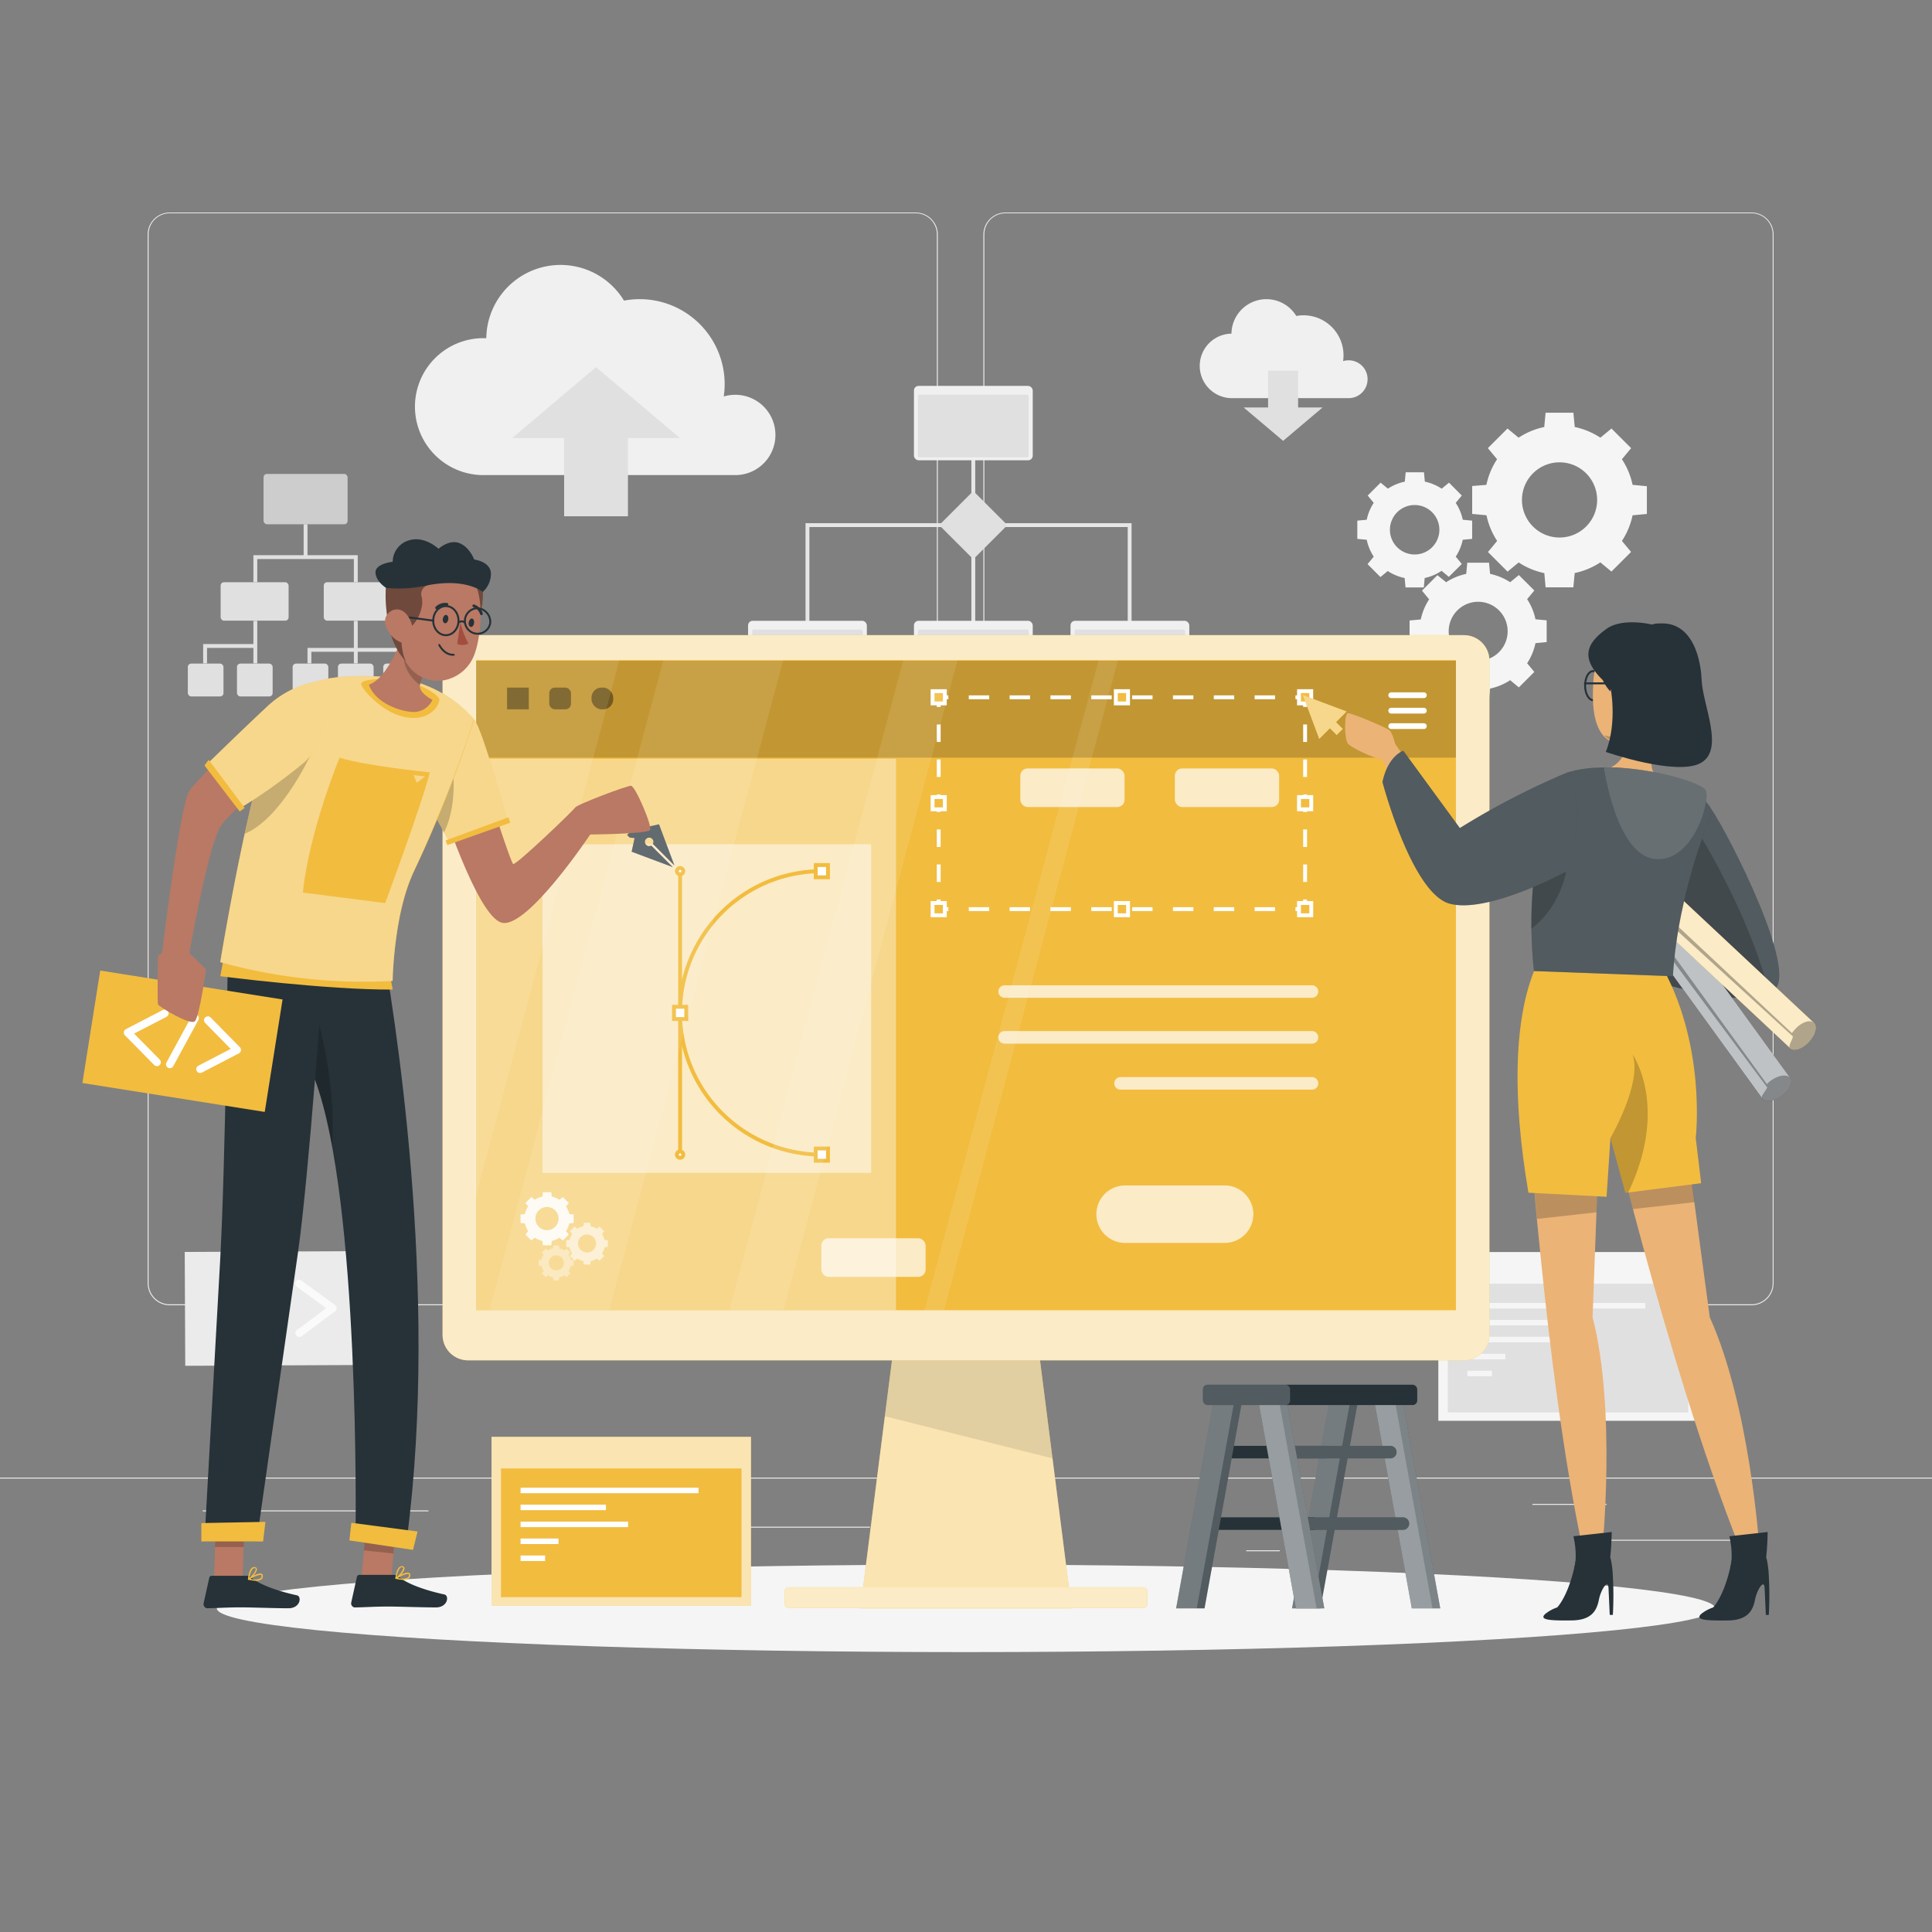 <svg xmlns="http://www.w3.org/2000/svg" viewBox="0 0 500 500"><rect x="0" y="0" width="500" height="500" fill="#808080" stroke="none"/><g id="freepik--background-complete--inject-2"><rect y="382.4" width="500" height="0.25" style="fill:#ebebeb"></rect><rect x="416.78" y="398.49" width="33.12" height="0.25" style="fill:#ebebeb"></rect><rect x="322.53" y="401.21" width="8.69" height="0.25" style="fill:#ebebeb"></rect><rect x="396.59" y="389.21" width="19.19" height="0.25" style="fill:#ebebeb"></rect><rect x="52.46" y="390.89" width="43.19" height="0.25" style="fill:#ebebeb"></rect><rect x="104.56" y="390.89" width="6.33" height="0.25" style="fill:#ebebeb"></rect><rect x="131.47" y="395.11" width="93.68" height="0.25" style="fill:#ebebeb"></rect><path d="M237,337.8H43.91a5.71,5.71,0,0,1-5.7-5.71V60.66A5.71,5.71,0,0,1,43.91,55H237a5.71,5.71,0,0,1,5.71,5.71V332.09A5.71,5.71,0,0,1,237,337.8ZM43.91,55.2a5.46,5.46,0,0,0-5.45,5.46V332.09a5.46,5.46,0,0,0,5.45,5.46H237a5.47,5.47,0,0,0,5.46-5.46V60.66A5.47,5.47,0,0,0,237,55.2Z" style="fill:#ebebeb"></path><path d="M453.31,337.8H260.21a5.72,5.72,0,0,1-5.71-5.71V60.66A5.72,5.72,0,0,1,260.21,55h193.1A5.71,5.71,0,0,1,459,60.66V332.09A5.71,5.71,0,0,1,453.31,337.8ZM260.21,55.2a5.47,5.47,0,0,0-5.46,5.46V332.09a5.47,5.47,0,0,0,5.46,5.46h193.1a5.47,5.47,0,0,0,5.46-5.46V60.66a5.47,5.47,0,0,0-5.46-5.46Z" style="fill:#ebebeb"></path><path d="M353.93,98.14A4.88,4.88,0,0,0,349,93.25a5.06,5.06,0,0,0-1.41.2,10.59,10.59,0,0,0,.11-1.5A10.35,10.35,0,0,0,337.39,81.6a10.94,10.94,0,0,0-1.91.17,9.05,9.05,0,0,0-16.78,4.58h-.15a8.35,8.35,0,0,0,0,16.69h30.62A4.9,4.9,0,0,0,353.93,98.14Z" style="fill:#f0f0f0"></path><polygon points="335.95 105.45 335.95 95.92 328.18 95.92 328.18 105.45 321.85 105.45 332.07 114.09 342.29 105.45 335.95 105.45" style="fill:#e0e0e0"></polygon><path d="M200.68,112.56a10.39,10.39,0,0,0-10.38-10.39,10.55,10.55,0,0,0-3,.44,20.92,20.92,0,0,0,.24-3.19,22,22,0,0,0-22-22,21.72,21.72,0,0,0-4.05.38,19.22,19.22,0,0,0-35.64,9.72l-.32,0a17.72,17.72,0,1,0,0,35.43h65.05A10.38,10.38,0,0,0,200.68,112.56Z" style="fill:#f0f0f0"></path><polygon points="146 113.36 146 133.61 162.51 133.61 162.51 113.36 175.96 113.36 154.25 95.02 132.55 113.36 146 113.36" style="fill:#e0e0e0"></polygon><polyline points="208.97 163.13 208.97 135.9 292.35 135.9 292.35 162.86" style="fill:none;stroke:#e6e6e6;stroke-miterlimit:10"></polyline><line x1="251.89" y1="110.24" x2="251.89" y2="163.06" style="fill:none;stroke:#e6e6e6;stroke-miterlimit:10"></line><rect x="236.53" y="99.87" width="30.74" height="19.25" rx="1.19" style="fill:#f0f0f0"></rect><rect x="237.59" y="102.13" width="28.61" height="16.22" rx="0.42" style="fill:#e0e0e0"></rect><rect x="193.6" y="160.66" width="30.74" height="19.25" rx="1.19" style="fill:#f0f0f0"></rect><rect x="194.66" y="162.92" width="28.61" height="16.22" rx="0.42" style="fill:#e0e0e0"></rect><rect x="236.53" y="160.66" width="30.74" height="19.25" rx="1.19" style="fill:#f0f0f0"></rect><rect x="237.59" y="162.92" width="28.61" height="16.22" rx="0.42" style="fill:#e0e0e0"></rect><rect x="277.05" y="160.66" width="30.74" height="19.25" rx="1.19" style="fill:#f0f0f0"></rect><rect x="278.11" y="162.92" width="28.61" height="16.22" rx="0.42" style="fill:#e0e0e0"></rect><rect x="245.65" y="129.66" width="12.48" height="12.48" rx="0.81" transform="translate(-22.32 217.92) rotate(-45)" style="fill:#e0e0e0;isolation:isolate"></rect><rect x="68.21" y="122.65" width="21.75" height="13.03" rx="0.87" style="fill:#e0e0e0;opacity:0.8"></rect><rect x="57.1" y="150.68" width="17.59" height="9.95" rx="0.87" style="fill:#e0e0e0"></rect><rect x="83.79" y="150.68" width="17.59" height="9.95" rx="0.87" style="fill:#e0e0e0"></rect><rect x="75.74" y="171.74" width="9.23" height="8.5" rx="0.87" style="fill:#e0e0e0"></rect><rect x="87.46" y="171.74" width="9.23" height="8.5" rx="0.87" style="fill:#e0e0e0"></rect><rect x="99.19" y="171.74" width="9.23" height="8.5" rx="0.87" style="fill:#e0e0e0"></rect><rect x="48.61" y="171.74" width="9.23" height="8.5" rx="0.87" style="fill:#e0e0e0"></rect><rect x="61.33" y="171.74" width="9.23" height="8.5" rx="0.87" style="fill:#e0e0e0"></rect><polygon points="91.58 150.68 92.58 150.68 92.58 143.68 79.58 143.68 79.58 135.68 78.58 135.68 78.58 143.68 65.58 143.68 65.58 150.68 66.58 150.68 66.58 144.68 91.58 144.68 91.58 150.68" style="fill:#e0e0e0"></polygon><polygon points="65.58 166.68 52.58 166.68 52.58 171.68 53.58 171.68 53.58 167.68 65.58 167.68 65.58 171.68 66.58 171.68 66.58 160.68 65.58 160.68 65.58 166.68" style="fill:#e0e0e0"></polygon><polygon points="92.58 167.68 92.58 160.68 91.58 160.68 91.58 167.68 79.58 167.68 79.58 171.68 80.58 171.68 80.58 168.68 91.58 168.68 91.58 171.68 92.58 171.68 92.58 168.68 103.58 168.68 103.58 171.68 104.58 171.68 104.58 167.68 92.58 167.68" style="fill:#e0e0e0"></polygon><path d="M381,125.78V133l3.7.35a19.32,19.32,0,0,0,2.76,6.64l-2.38,2.87,5.08,5.08,2.87-2.38a19.13,19.13,0,0,0,6.64,2.76L400,152h7.18l.35-3.7a19.13,19.13,0,0,0,6.64-2.76l2.87,2.38,5.08-5.08L419.75,140a19.32,19.32,0,0,0,2.76-6.64l3.7-.35v-7.18l-3.7-.35a19.19,19.19,0,0,0-2.76-6.63l2.38-2.87-5.08-5.08-2.87,2.37a19.32,19.32,0,0,0-6.64-2.76l-.35-3.7H400l-.35,3.7a19.32,19.32,0,0,0-6.64,2.76l-2.87-2.37-5.08,5.08,2.38,2.87a19.19,19.19,0,0,0-2.76,6.63Zm22.61-6.13a9.73,9.73,0,1,1-9.73,9.72A9.73,9.73,0,0,1,403.6,119.65Z" style="fill:#f5f5f5"></path><path d="M385.63,178.2a15.07,15.07,0,0,0,5.2-2.17l2.25,1.87,4-4-1.86-2.25a15.13,15.13,0,0,0,2.16-5.2l2.9-.28v-5.63l-2.9-.27a15.05,15.05,0,0,0-2.16-5.2l1.86-2.25-4-4-2.25,1.86a15.05,15.05,0,0,0-5.2-2.16l-.27-2.9h-5.63l-.27,2.9a15.05,15.05,0,0,0-5.2,2.16L372,148.86l-4,4,1.86,2.25a15.05,15.05,0,0,0-2.16,5.2l-2.9.27v5.63l2.9.28a15.13,15.13,0,0,0,2.16,5.2L368,173.92l4,4,2.25-1.87a15.07,15.07,0,0,0,5.2,2.17l.27,2.89h5.63Zm-10.71-14.82a7.63,7.63,0,1,1,7.63,7.62A7.63,7.63,0,0,1,374.92,163.38Z" style="fill:#f5f5f5"></path><path d="M373.07,147.73l1.89,1.56,3.35-3.34-1.57-1.89a12.62,12.62,0,0,0,1.82-4.37l2.43-.23v-4.72l-2.43-.23a12.62,12.62,0,0,0-1.82-4.37l1.57-1.89L375,124.91l-1.89,1.56a12.66,12.66,0,0,0-4.36-1.82l-.23-2.43h-4.73l-.23,2.43a12.62,12.62,0,0,0-4.37,1.82l-1.89-1.56-3.34,3.34,1.56,1.89a12.61,12.61,0,0,0-1.81,4.37l-2.44.23v4.72l2.44.23a12.61,12.61,0,0,0,1.81,4.37L353.92,146l3.34,3.34,1.89-1.56a12.42,12.42,0,0,0,4.37,1.81l.23,2.44h4.73l.23-2.44A12.45,12.45,0,0,0,373.07,147.73ZM359.71,137.1a6.4,6.4,0,1,1,6.4,6.4A6.4,6.4,0,0,1,359.71,137.1Z" style="fill:#f5f5f5"></path><rect x="372.24" y="324.03" width="67.15" height="43.67" style="fill:#f5f5f5"></rect><rect x="374.69" y="332.22" width="62.23" height="33.3" style="fill:#e0e0e0"></rect><rect x="379.76" y="337.2" width="46.04" height="1.43" style="fill:#f5f5f5"></rect><rect x="379.76" y="341.58" width="22.09" height="1.43" style="fill:#f5f5f5"></rect><rect x="379.76" y="345.97" width="27.82" height="1.43" style="fill:#f5f5f5"></rect><rect x="379.76" y="350.36" width="9.8" height="1.43" style="fill:#f5f5f5"></rect><rect x="379.76" y="354.75" width="6.35" height="1.43" style="fill:#f5f5f5"></rect><rect x="47.88" y="323.89" width="47.78" height="29.47" transform="translate(-1.54 0.33) rotate(-0.26)" style="fill:#ebebeb"></rect><path d="M66.14,346.06a1,1,0,0,1-.59-.19l-8.71-6.37a1,1,0,0,1-.41-.8,1,1,0,0,1,.4-.81l8.66-6.45a1,1,0,1,1,1.19,1.61l-7.57,5.64,7.62,5.56a1,1,0,0,1-.59,1.81Z" style="fill:#fafafa"></path><path d="M77.46,346a1,1,0,0,1-.81-.4,1,1,0,0,1,.21-1.4l7.57-5.64L76.81,333A1,1,0,1,1,78,331.39l8.71,6.36a1,1,0,0,1,.41.81,1,1,0,0,1-.4.8l-8.66,6.45A1,1,0,0,1,77.46,346Z" style="fill:#fafafa"></path><path d="M69.52,346.05a1,1,0,0,1-.33-.06,1,1,0,0,1-.61-1.27l4.49-12.84a1,1,0,1,1,1.89.66l-4.49,12.84A1,1,0,0,1,69.52,346.05Z" style="fill:#fafafa"></path></g><g id="freepik--Shadow--inject-2"><ellipse id="freepik--path--inject-2" cx="250" cy="416.24" rx="193.89" ry="11.32" style="fill:#f5f5f5"></ellipse></g><g id="freepik--Ladder--inject-2"><polygon points="334.38 416.24 341.73 416.24 351.73 361 344.38 361 334.38 416.24" style="fill:#263238"></polygon><polygon points="334.38 416.24 341.73 416.24 351.73 361 344.38 361 334.38 416.24" style="fill:#fff;opacity:0.2"></polygon><polygon points="334.38 416.24 339.73 416.24 349.73 361 344.38 361 334.38 416.24" style="fill:#fff;opacity:0.2"></polygon><path d="M313.69,377.43h29.39a1.61,1.61,0,0,0,1.62-1.62h0a1.61,1.61,0,0,0-1.62-1.62H313.69a1.61,1.61,0,0,0-1.62,1.62h0A1.61,1.61,0,0,0,313.69,377.43Z" style="fill:#263238"></path><path d="M310.42,395.93h29.4a1.63,1.63,0,0,0,1.62-1.63h0a1.63,1.63,0,0,0-1.62-1.62h-29.4a1.63,1.63,0,0,0-1.62,1.62h0A1.63,1.63,0,0,0,310.42,395.93Z" style="fill:#263238"></path><polygon points="304.38 416.24 311.73 416.24 321.73 361 314.38 361 304.38 416.24" style="fill:#263238"></polygon><polygon points="304.38 416.24 311.73 416.24 321.73 361 314.38 361 304.38 416.24" style="fill:#fff;opacity:0.2"></polygon><polygon points="304.38 416.24 309.73 416.24 319.73 361 314.38 361 304.38 416.24" style="fill:#fff;opacity:0.2"></polygon><polygon points="372.73 416.24 365.38 416.24 355.38 361 362.73 361 372.73 416.24" style="fill:#263238"></polygon><polygon points="372.73 416.24 365.38 416.24 355.38 361 362.73 361 372.73 416.24" style="fill:#fff;opacity:0.4"></polygon><polygon points="370.73 416.24 365.38 416.24 355.38 361 360.73 361 370.73 416.24" style="fill:#fff;opacity:0.2"></polygon><path d="M359.82,377.43h-29.4a1.62,1.62,0,0,1-1.62-1.62h0a1.62,1.62,0,0,1,1.62-1.62h29.4a1.62,1.62,0,0,1,1.62,1.62h0A1.62,1.62,0,0,1,359.82,377.43Z" style="fill:#263238"></path><path d="M363.08,395.93H333.69a1.62,1.62,0,0,1-1.62-1.63h0a1.62,1.62,0,0,1,1.62-1.62h29.39a1.62,1.62,0,0,1,1.62,1.62h0A1.62,1.62,0,0,1,363.08,395.93Z" style="fill:#263238"></path><path d="M359.82,377.43h-29.4a1.62,1.62,0,0,1-1.62-1.62h0a1.62,1.62,0,0,1,1.62-1.62h29.4a1.62,1.62,0,0,1,1.62,1.62h0A1.62,1.62,0,0,1,359.82,377.43Z" style="fill:#fff;opacity:0.2"></path><path d="M363.08,395.93H333.69a1.62,1.62,0,0,1-1.62-1.63h0a1.62,1.62,0,0,1,1.62-1.62h29.39a1.62,1.62,0,0,1,1.62,1.62h0A1.62,1.62,0,0,1,363.08,395.93Z" style="fill:#fff;opacity:0.2"></path><polygon points="342.73 416.24 335.38 416.24 325.38 361 332.73 361 342.73 416.24" style="fill:#263238"></polygon><polygon points="342.73 416.24 335.38 416.24 325.38 361 332.73 361 342.73 416.24" style="fill:#fff;opacity:0.4"></polygon><polygon points="340.73 416.24 335.38 416.24 325.38 361 330.73 361 340.73 416.24" style="fill:#fff;opacity:0.2"></polygon><rect x="311.31" y="358.36" width="55.47" height="5.27" rx="1.19" style="fill:#263238"></rect><rect x="311.31" y="358.36" width="22.56" height="5.27" rx="1.19" style="fill:#fff;opacity:0.2"></rect></g><g id="freepik--Screen--inject-2"><rect x="127.2" y="371.85" width="67.15" height="43.67" style="fill:#F2BC3F"></rect><rect x="127.2" y="371.85" width="67.15" height="43.67" style="fill:#fff;opacity:0.6;isolation:isolate"></rect><rect x="129.66" y="380.04" width="62.24" height="33.3" style="fill:#F2BC3F"></rect><rect x="134.73" y="385.01" width="46.04" height="1.43" style="fill:#fff"></rect><rect x="134.73" y="389.4" width="22.09" height="1.43" style="fill:#fff"></rect><rect x="134.73" y="393.79" width="27.82" height="1.43" style="fill:#fff"></rect><rect x="134.73" y="398.17" width="9.8" height="1.43" style="fill:#fff"></rect><rect x="134.73" y="402.56" width="6.35" height="1.43" style="fill:#fff"></rect></g><g id="freepik--Device--inject-2"><polygon points="277.33 416.24 222.67 416.24 231.92 343.57 268.08 343.57 277.33 416.24" style="fill:#F2BC3F"></polygon><polygon points="277.33 416.24 222.67 416.24 229 366.52 231.93 343.57 268.07 343.57 272.39 377.43 277.33 416.24" style="fill:#fff;opacity:0.6"></polygon><polygon points="272.39 377.43 229 366.52 231.93 343.57 268.07 343.57 272.39 377.43" style="opacity:0.1;isolation:isolate"></polygon><path d="M378.87,164.38H121.13a6.59,6.59,0,0,0-6.59,6.6V345.46a6.59,6.59,0,0,0,6.59,6.59H378.87a6.59,6.59,0,0,0,6.59-6.59V171A6.59,6.59,0,0,0,378.87,164.38Z" style="fill:#F2BC3F"></path><path d="M378.87,164.38H121.13a6.59,6.59,0,0,0-6.59,6.6V345.46a6.59,6.59,0,0,0,6.59,6.59H378.87a6.59,6.59,0,0,0,6.59-6.59V171A6.59,6.59,0,0,0,378.87,164.38Z" style="fill:#fff;opacity:0.7"></path><rect x="123.22" y="170.84" width="253.57" height="168.25" style="fill:#F2BC3F"></rect><rect x="203.05" y="410.78" width="93.89" height="5.37" rx="1.04" style="fill:#F2BC3F"></rect><rect x="203.05" y="410.78" width="93.89" height="5.37" rx="1.04" style="fill:#fff;opacity:0.7"></rect><rect x="123.22" y="171" width="253.57" height="25.08" style="opacity:0.2;isolation:isolate"></rect><rect x="123.22" y="196.38" width="108.66" height="142.71" style="fill:#fff;opacity:0.4"></rect><polyline points="337.76 232.78 337.76 235.28 335.26 235.28" style="fill:none;stroke:#fff;stroke-miterlimit:10"></polyline><line x1="329.98" y1="235.28" x2="248.08" y2="235.28" style="fill:none;stroke:#fff;stroke-miterlimit:10;stroke-dasharray:5.284,5.284"></line><polyline points="245.44 235.28 242.94 235.28 242.94 232.78" style="fill:none;stroke:#fff;stroke-miterlimit:10"></polyline><line x1="242.94" y1="228.25" x2="242.94" y2="185.22" style="fill:none;stroke:#fff;stroke-miterlimit:10;stroke-dasharray:4.529,4.529"></line><polyline points="242.94 182.96 242.94 180.46 245.44 180.46" style="fill:none;stroke:#fff;stroke-miterlimit:10"></polyline><line x1="250.72" y1="180.46" x2="332.62" y2="180.46" style="fill:none;stroke:#fff;stroke-miterlimit:10;stroke-dasharray:5.284,5.284"></line><polyline points="335.26 180.46 337.76 180.46 337.76 182.96" style="fill:none;stroke:#fff;stroke-miterlimit:10"></polyline><line x1="337.76" y1="187.49" x2="337.76" y2="230.52" style="fill:none;stroke:#fff;stroke-miterlimit:10;stroke-dasharray:4.529,4.529"></line><rect x="336.18" y="178.87" width="3.17" height="3.17" style="fill:#F2BC3F;stroke:#fff;stroke-miterlimit:10"></rect><rect x="336.18" y="233.7" width="3.17" height="3.17" style="fill:#F2BC3F;stroke:#fff;stroke-miterlimit:10"></rect><rect x="241.35" y="178.87" width="3.17" height="3.17" style="fill:#F2BC3F;stroke:#fff;stroke-miterlimit:10"></rect><rect x="241.35" y="233.7" width="3.17" height="3.17" style="fill:#F2BC3F;stroke:#fff;stroke-miterlimit:10"></rect><rect x="288.77" y="178.87" width="3.17" height="3.17" style="fill:#F2BC3F;stroke:#fff;stroke-miterlimit:10"></rect><rect x="288.77" y="233.7" width="3.17" height="3.17" style="fill:#F2BC3F;stroke:#fff;stroke-miterlimit:10"></rect><rect x="336.18" y="206.28" width="3.17" height="3.17" style="fill:#F2BC3F;stroke:#fff;stroke-miterlimit:10"></rect><rect x="241.35" y="206.28" width="3.17" height="3.17" style="fill:#F2BC3F;stroke:#fff;stroke-miterlimit:10"></rect><rect x="304.05" y="198.87" width="26.99" height="9.99" rx="1.89" style="fill:#fff;opacity:0.7"></rect><rect x="264.05" y="198.87" width="26.99" height="9.99" rx="1.89" style="fill:#fff;opacity:0.7"></rect><rect x="212.56" y="320.46" width="26.99" height="9.99" rx="1.89" style="fill:#fff;opacity:0.7"></rect><line x1="360.05" y1="179.92" x2="368.49" y2="179.92" style="fill:none;stroke:#fff;stroke-linecap:round;stroke-linejoin:round;stroke-width:1.5px"></line><line x1="360.05" y1="183.92" x2="368.49" y2="183.92" style="fill:none;stroke:#fff;stroke-linecap:round;stroke-linejoin:round;stroke-width:1.5px"></line><line x1="360.05" y1="187.92" x2="368.49" y2="187.92" style="fill:none;stroke:#fff;stroke-linecap:round;stroke-linejoin:round;stroke-width:1.5px"></line><rect x="140.41" y="218.5" width="85.05" height="85.05" style="fill:#fff;opacity:0.5"></rect><line x1="176.01" y1="225.45" x2="176.01" y2="298.82" style="fill:none;stroke:#F2BC3F;stroke-miterlimit:10"></line><path d="M212.69,298.82h0A36.69,36.69,0,0,1,176,262.13h0a36.68,36.68,0,0,1,36.68-36.68h0" style="fill:none;stroke:#F2BC3F;stroke-miterlimit:10"></path><rect x="211.11" y="223.87" width="3.17" height="3.17" style="fill:#fff;stroke:#F2BC3F;stroke-miterlimit:10"></rect><rect x="211.11" y="297.23" width="3.17" height="3.17" style="fill:#fff;stroke:#F2BC3F;stroke-miterlimit:10"></rect><rect x="174.43" y="260.55" width="3.17" height="3.17" style="fill:#fff;stroke:#F2BC3F;stroke-miterlimit:10"></rect><path d="M176.83,225.45a.82.82,0,1,1-.82-.82A.83.83,0,0,1,176.83,225.45Z" style="fill:#fff;stroke:#F2BC3F;stroke-miterlimit:10"></path><path d="M176.83,298.82A.82.82,0,1,1,176,298,.82.82,0,0,1,176.83,298.82Z" style="fill:#fff;stroke:#F2BC3F;stroke-miterlimit:10"></path><path d="M316.93,321.67H291.18a7.44,7.44,0,0,1-7.44-7.44h0a7.44,7.44,0,0,1,7.44-7.44h25.75a7.44,7.44,0,0,1,7.44,7.44h0A7.44,7.44,0,0,1,316.93,321.67Z" style="fill:#fff;opacity:0.7"></path><path d="M339.55,258.22H260a1.63,1.63,0,0,1-1.63-1.63h0A1.62,1.62,0,0,1,260,255h79.54a1.62,1.62,0,0,1,1.63,1.62h0A1.63,1.63,0,0,1,339.55,258.22Z" style="fill:#fff;opacity:0.7"></path><path d="M339.55,270.09H260a1.62,1.62,0,0,1-1.63-1.62h0a1.63,1.63,0,0,1,1.63-1.63h79.54a1.63,1.63,0,0,1,1.63,1.63h0A1.62,1.62,0,0,1,339.55,270.09Z" style="fill:#fff;opacity:0.7"></path><path d="M339.55,282H290a1.63,1.63,0,0,1-1.63-1.62h0a1.63,1.63,0,0,1,1.63-1.63h49.54a1.63,1.63,0,0,1,1.63,1.63h0A1.63,1.63,0,0,1,339.55,282Z" style="fill:#fff;opacity:0.7"></path><rect x="131.23" y="177.95" width="5.62" height="5.62" style="opacity:0.4;isolation:isolate"></rect><rect x="142.15" y="177.95" width="5.62" height="5.62" rx="1.44" style="opacity:0.4;isolation:isolate"></rect><rect x="153.08" y="177.95" width="5.62" height="5.62" rx="2.57" style="opacity:0.4;isolation:isolate"></rect><path d="M148.45,316.5v-2.19l-1.12-.1a6.18,6.18,0,0,0-.84-2l.72-.87-1.55-1.55-.87.72a6.18,6.18,0,0,0-2-.84l-.1-1.12h-2.19l-.11,1.12a6.22,6.22,0,0,0-2,.84l-.87-.72-1.55,1.55.72.87a5.78,5.78,0,0,0-.84,2l-1.13.1v2.19l1.13.11a5.81,5.81,0,0,0,.84,2l-.72.88,1.55,1.54.87-.72a5.81,5.81,0,0,0,2,.84l.11,1.13h2.19l.1-1.13a5.78,5.78,0,0,0,2-.84l.87.72,1.55-1.54-.72-.88a6,6,0,0,0,.84-2Zm-6.89,1.87a3,3,0,1,1,3-3A3,3,0,0,1,141.56,318.37Z" style="fill:#fff;opacity:0.9"></path><path d="M157.33,322.68V321l-.88-.09a4.61,4.61,0,0,0-.66-1.58l.56-.69-1.21-1.21-.68.57a4.66,4.66,0,0,0-1.59-.66l-.08-.89h-1.72l-.08.89a4.66,4.66,0,0,0-1.59.66l-.68-.57-1.22,1.21.57.69a4.61,4.61,0,0,0-.66,1.58l-.88.09v1.71l.88.09a4.61,4.61,0,0,0,.66,1.58l-.57.69,1.22,1.21.68-.57a4.66,4.66,0,0,0,1.59.66l.08.88h1.72l.08-.88a4.66,4.66,0,0,0,1.59-.66l.68.57,1.21-1.21-.56-.69a4.61,4.61,0,0,0,.66-1.58Zm-5.4,1.47a2.33,2.33,0,1,1,2.32-2.33A2.32,2.32,0,0,1,151.93,324.15Z" style="fill:#fff;opacity:0.6"></path><path d="M148.45,327.55v-1.44l-.74-.07a3.9,3.9,0,0,0-.55-1.33l.48-.57-1-1-.58.47a3.9,3.9,0,0,0-1.33-.55l-.07-.74H143.2l-.07.74a3.9,3.9,0,0,0-1.33.55l-.58-.47-1,1,.48.57a3.9,3.9,0,0,0-.55,1.33l-.75.07v1.44l.75.07a3.87,3.87,0,0,0,.55,1.34l-.48.57,1,1,.58-.48a3.73,3.73,0,0,0,1.33.56l.07.74h1.44l.07-.74a3.73,3.73,0,0,0,1.33-.56l.58.48,1-1-.48-.57a3.87,3.87,0,0,0,.55-1.34Zm-4.53,1.23a1.95,1.95,0,1,1,2-1.95A1.95,1.95,0,0,1,143.92,328.78Z" style="fill:#fff;opacity:0.4"></path><polygon points="337.18 179.89 341.42 191.23 348.51 184.13 337.18 179.89" style="fill:#F2BC3F"></polygon><rect x="343.85" y="185.2" width="2.24" height="4.97" transform="translate(-31.67 298.9) rotate(-45)" style="fill:#F2BC3F"></rect><polygon points="348.51 184.13 337.18 179.89 341.42 191.23 344.18 188.47 345.93 190.23 347.51 188.65 345.76 186.89 348.51 184.13" style="fill:#fff;opacity:0.4"></polygon><path d="M163.46,220.42l10.67,4-5.59-5.59a1.09,1.09,0,0,1-1.31-.17,1.1,1.1,0,0,1,1.56-1.56,1.09,1.09,0,0,1,.17,1.31l5.59,5.59-4-10.67-3.54.78-.13-1.27-.67-.67-3.92,3.92.67.67,1.28.13Z" style="fill:#263238"></path><path d="M163.46,220.42l10.67,4-5.59-5.59a1.09,1.09,0,0,1-1.31-.17,1.1,1.1,0,0,1,1.56-1.56,1.09,1.09,0,0,1,.17,1.31l5.59,5.59-4-10.67-3.54.78-.13-1.27-.67-.67-3.92,3.92.67.67,1.28.13Z" style="fill:#fff;opacity:0.2"></path><g style="opacity:0.1"><polygon points="160.3 170.84 122.72 311.26 122.72 170.84 160.3 170.84" style="fill:#fff"></polygon><polygon points="202.71 170.84 157.68 339.09 126.66 339.09 171.68 170.84 202.71 170.84" style="fill:#fff"></polygon><polygon points="247.81 170.84 202.78 339.09 188.75 339.09 233.78 170.84 247.81 170.84" style="fill:#fff"></polygon><polygon points="289.34 170.84 244.31 339.09 239.29 339.09 284.32 170.84 289.34 170.84" style="fill:#fff"></polygon></g></g><g id="freepik--character-2--inject-2"><path d="M441.9,208c3.55,4.09,21.61,38.88,18.12,47s-32.43-1.24-32.43-1.24l1.73-11.47s11.24.4,12.32-.67-15.21-17.33-15.21-17.33Z" style="fill:#263238"></path><g style="opacity:0.2;isolation:isolate"><path d="M460,255a4.38,4.38,0,0,1-2.11,2.14l0,0-.58.26-.08,0a4.44,4.44,0,0,1-.55.19,12.13,12.13,0,0,1-2.5.52l-.73.07c-.36,0-.72.05-1.09.06l-1,0c-9.7,0-23.81-4.55-23.81-4.55l1.73-11.47s11.24.4,12.32-.67c.26-.26-.51-1.42-1.82-3l0,0c-3.18-3.91-9.55-10.42-12.18-13.08l-1.19-1.2L441.9,208C445.45,212.05,463.51,246.84,460,255Z" style="fill:#fff"></path></g><path d="M457.91,257.11l0,0-.58.26-.08,0a4.44,4.44,0,0,1-.55.19,12.13,12.13,0,0,1-2.5.52l-.73.07c-.36,0-.72.05-1.09.06l-1,0c-9.7,0-23.81-4.55-23.81-4.55l1.73-11.47s12.66,1.07,13.74,0a.13.13,0,0,0,0,0c.2-.42-1.2-1.84-3.27-3.65l0,0c-3.18-3.91-9.55-10.42-12.18-13.08l7.32-7.82,5.57-.6S452.81,237,457.91,257.11Z" style="opacity:0.2;isolation:isolate"></path><path d="M405.41,206.82c-2,1.45-3,3.51-2.2,4.6l52.84,72.85c.79,1.09,3.06.79,5.06-.66s3-3.52,2.2-4.6l-52.84-72.86C409.68,205.07,407.42,205.36,405.41,206.82Z" style="fill:#263238"></path><path d="M410.47,206.15,463.31,279c.79,1.08-.2,3.14-2.2,4.6s-4.27,1.74-5.05.66l-52.84-72.86a2.26,2.26,0,0,1,.19-2.42,5.85,5.85,0,0,1,1-1.31,7.23,7.23,0,0,1,1-.86C407.42,205.37,409.68,205.07,410.47,206.15Z" style="fill:#fff;opacity:0.7"></path><path d="M463.31,279c.79,1.08-.2,3.14-2.2,4.6s-4.27,1.74-5.05.66c-.44-.6.65-1.51,1.29-2.82L403.41,209a5.85,5.85,0,0,1,1-1.31l52.85,72.86a8.55,8.55,0,0,1,1-.87C460.26,278.22,462.52,277.92,463.31,279Z" style="opacity:0.3;isolation:isolate"></path><path d="M398.87,204.8c-1.69,1.8-2.27,4-1.29,4.93l65.7,61.51c1,.92,3.15.2,4.84-1.61s2.27-4,1.29-4.94l-65.7-61.51C402.73,202.27,400.56,203,398.87,204.8Z" style="fill:#F2BC3F"></path><path d="M403.71,203.19l65.7,61.51c1,.91.4,3.12-1.29,4.93s-3.86,2.52-4.84,1.61l-65.7-61.51a2.29,2.29,0,0,1-.27-2.42,6.2,6.2,0,0,1,.74-1.48,8.4,8.4,0,0,1,.82-1C400.56,203,402.73,202.27,403.71,203.19Z" style="fill:#fff;opacity:0.7"></path><path d="M469.41,264.7c1,.91.4,3.12-1.29,4.93s-3.86,2.52-4.84,1.61c-.54-.51.36-1.6.74-3l-66.71-60.91a6.2,6.2,0,0,1,.74-1.48l65.71,61.52a7.69,7.69,0,0,1,.81-1C466.26,264.5,468.43,263.78,469.41,264.7Z" style="opacity:0.3;isolation:isolate"></path><path d="M414.66,401.1l-5,.08c-5.09-23.91-8.69-53.5-10.93-75.82-.35-3.5-.67-6.81-1-9.9-.13-1.47-.26-2.88-.38-4.24-.6-6.71-1-12-1.26-15.32-.18-2.4-.27-3.72-.27-3.72H414l-.17,4.61L413.23,312l-.06,1.74-.38,10.05-.63,17.11C418.37,365,414.66,401.1,414.66,401.1Z" style="fill:#ebb376"></path><path d="M455.26,399.82l-4.93.93c-9.87-24.67-19.14-56.26-25.17-78.33-.93-3.42-1.79-6.62-2.56-9.52,0-.15-.07-.29-.11-.43-1.52-5.76-2.69-10.35-3.42-13.26l-.87-3.53L436,292.6l1,7.5,1.49,11,.29,2.16,1,7.51,2.71,20.14C452.77,363.61,455.26,399.82,455.26,399.82Z" style="fill:#ebb376"></path><path d="M438.54,311.12,422.6,312.9c0-.15-.07-.29-.11-.43-1.52-5.76-2.69-10.35-3.42-13.26l18,.89Z" style="opacity:0.2;isolation:isolate"></path><path d="M413.79,296.79,413.23,312l-.06,1.74-15.4,1.71c-.13-1.47-.26-2.88-.38-4.24-.6-6.71-1-12-1.26-15.32Z" style="opacity:0.2;isolation:isolate"></path><path d="M399.87,417.72A10,10,0,0,1,403,416h0s3.41-3.38,5.06-13.56l4.46-1.17a3.82,3.82,0,0,1,4.06,1.59,2.13,2.13,0,0,1,.28.59,26.13,26.13,0,0,1,.48,3.31,92.15,92.15,0,0,1,.07,11.18h-.81l-.32-7c-.12-2.39-1.95.41-2.47,3s-1.63,5.29-6.85,5.42C400.86,419.45,398.33,419.21,399.87,417.72Z" style="fill:#263238"></path><path d="M416.74,403c.29-2.38.38-6.52.38-6.52l-9.92,1.1s1.2,4.71.21,8.25C412.41,404.46,416.74,403,416.74,403Z" style="fill:#263238"></path><path d="M440.23,417.72a10,10,0,0,1,3.13-1.71h0s3.41-3.38,5.05-13.56l4.47-1.17a3.82,3.82,0,0,1,4.06,1.59,2.13,2.13,0,0,1,.28.59,26.13,26.13,0,0,1,.48,3.31,91.49,91.49,0,0,1,.06,11.18H457l-.32-7c-.12-2.39-1.95.41-2.47,3s-1.63,5.29-6.86,5.42C441.22,419.45,438.69,419.21,440.23,417.72Z" style="fill:#263238"></path><path d="M457.09,403c.3-2.38.39-6.52.39-6.52l-9.92,1.1s1.2,4.71.21,8.25C452.77,404.46,457.09,403,457.09,403Z" style="fill:#263238"></path><path d="M440.26,306.21l-18.87,2.41-.73.09-3.88-14.22-1,15.24-20.22-1.06c-9-52.87,6.39-65.36,6.39-65.36l27.43,5.52c12.42,21.12,9.47,45.66,9.47,45.66Z" style="fill:#F2BC3F"></path><path d="M414.28,177.44c0,2.08-.92,3.76-2,3.76s-2.06-1.68-2.06-3.76.92-3.76,2.06-3.76S414.28,175.36,414.28,177.44Z" style="fill:none;stroke:#263238;stroke-linecap:round;stroke-linejoin:round;stroke-width:0.5px"></path><path d="M427.83,190a1.37,1.37,0,0,1-.24.18,10.87,10.87,0,0,1-3.83,1.87c-4.05.94-6.82.38-8.63-1.45h0c-2.53-2.75-3.16-7.62-2.8-13.5a22.24,22.24,0,0,1,1.28-6.86s0-.09,0-.11.06-.17.1-.25a8,8,0,0,1,5.9-4.89,16.19,16.19,0,0,1,3.47-.39C434.55,164.51,436.61,183.49,427.83,190Z" style="fill:#ebb376"></path><path d="M427.59,190.21a10.6,10.6,0,0,1-3.83,1.71c-4.05.94-6.82.25-8.63-1.61a11.43,11.43,0,0,0,7.27-.6A6,6,0,0,1,427.59,190.21Z" style="opacity:0.2;isolation:isolate"></path><path d="M428.75,200.56c.71,3.26-3.52,4.59-3.52,4.59-6.91-3-8.19-6.63-8.19-6.63,5.77-3,4.1-11.51,4.1-11.51l1.17.58,8.23,1.61s-2.28,4.38-2.58,5.38c0,0,0,0,0,0C426.4,199.83,428.75,200.56,428.75,200.56Z" style="fill:#ebb376"></path><path d="M413.6,170.19s-.63,8,7,11.49c0,0,3.27,8.35,8.08,8.46,6.57.16,12.35-9.17,10.08-18.68C435.79,159.12,417.1,158.12,413.6,170.19Z" style="fill:#263238"></path><path d="M416.72,179.37c0-1.25,1-3.36,3-3.07s3.14,5.27-1.82,6.38C417.15,182.84,416.72,182,416.72,179.37Z" style="fill:#ebb376"></path><path d="M427.59,161.65s-7.66-1.94-11.9,1.15c-4.95,3.6-6.83,7.32-1,13.1,0,0,12.87-4.17,17.15-3.29a45.87,45.87,0,0,1,7.34,2.13C440.11,166.24,431.87,159.91,427.59,161.65Z" style="fill:#263238"></path><path d="M416.72,177.44s2,9.26-1.14,17.16c0,0,18.2,6.31,24.53,2.88s.53-14.94.26-21.58-3.15-16.45-12.78-14.25S416.72,177.44,416.72,177.44Z" style="fill:#263238"></path><line x1="410.17" y1="176.85" x2="417.86" y2="176.85" style="fill:none;stroke:#263238;stroke-linecap:round;stroke-linejoin:round;stroke-width:0.5px"></line><path d="M421.39,308.62l-.73.09-3.88-14.22s8.32-14.21,5.72-21.61C422.87,273.4,431.83,286.69,421.39,308.62Z" style="opacity:0.2;isolation:isolate"></path><path d="M405.81,199.84s9.15-3.26,22.94.72,14.31,9.85,14.31,9.85-8.74,19.81-10.12,42.24L397,251.31S392.71,219.65,405.81,199.84Z" style="fill:#263238"></path><path d="M443.06,210.41s-8.74,19.81-10.12,42.24L397,251.31a96.44,96.44,0,0,1-.66-11,107.22,107.22,0,0,1,1-16.09c1.2-8.3,3.67-17.16,8.47-24.42,0,0,9.15-3.26,22.94.72S443.06,210.41,443.06,210.41Z" style="fill:#fff;opacity:0.2;isolation:isolate"></path><path d="M405.31,225.61s-1.49,9.12-9,14.74a107.22,107.22,0,0,1,1-16.09Z" style="opacity:0.2;isolation:isolate"></path><path d="M365.6,199.21l-4.53-6.72s-.69-2.92-1.57-3.58-9.58-4.37-10.63-4.35-1,6.78,0,7.93,6.54,3.61,8,3.86.74,0,.74,0l4,8Z" style="fill:#ebb376"></path><path d="M405.81,199.84a196.94,196.94,0,0,0-28,14.46l-14.63-20s-3.94,1.22-5.4,8.08c0,0,7.51,28.61,17.27,31.45s30.28-8.27,30.28-8.27S411.27,210.7,405.81,199.84Z" style="fill:#263238"></path><path d="M405.81,199.84a196.94,196.94,0,0,0-28,14.46l-14.63-20s-3.94,1.22-5.4,8.08c0,0,7.51,28.61,17.27,31.45s30.28-8.27,30.28-8.27S411.27,210.7,405.81,199.84Z" style="fill:#fff;opacity:0.2;isolation:isolate"></path><path d="M415.06,198.58s3.19,22.84,13.3,23.76,14.64-16,12.93-18S426.55,198.43,415.06,198.58Z" style="fill:#263238"></path><path d="M415.06,198.58s3.19,22.84,13.3,23.76,14.64-16,12.93-18S426.55,198.43,415.06,198.58Z" style="fill:#fff;opacity:0.3;isolation:isolate"></path></g><g id="freepik--character-1--inject-2"><g id="freepik--group--inject-2"><polygon points="55.36 408.67 62.77 408.67 63.38 391.51 55.97 391.51 55.36 408.67" style="fill:#b97964"></polygon><path d="M63.79,407.81h-9a.63.63,0,0,0-.63.51l-1.46,6.59a1.09,1.09,0,0,0,.84,1.3l.24,0c2.91-.05,5-.23,8.68-.23,2.26,0,9,.24,12.16.24s3.51-3.07,2.24-3.35c-5.71-1.25-10-3-11.83-4.61A1.8,1.8,0,0,0,63.79,407.81Z" style="fill:#263238"></path><path d="M64.3,408.84a.18.18,0,0,1-.13-.15.16.16,0,0,1,.08-.17c.27-.17,2.66-1.64,3.48-1.22a.52.52,0,0,1,.3.49,1,1,0,0,1-.37.94,2.15,2.15,0,0,1-1.42.38A9.16,9.16,0,0,1,64.3,408.84Zm.51-.25a3.6,3.6,0,0,0,2.64-.13.72.72,0,0,0,.23-.63c0-.14-.06-.21-.11-.21a.46.46,0,0,0-.23-.05A7.25,7.25,0,0,0,64.81,408.59Z" style="fill:#F2BC3F"></path><path d="M64.25,408.87a.18.18,0,0,1-.08-.16c0-.1.19-2.23,1-2.93a.9.9,0,0,1,.74-.22.59.59,0,0,1,.57.46c.15.78-1.33,2.41-2.1,2.83h-.08ZM65.44,406a4.16,4.16,0,0,0-.87,2.32c.76-.58,1.7-1.81,1.61-2.29,0,0,0-.18-.26-.18h-.08A.59.59,0,0,0,65.44,406Z" style="fill:#F2BC3F"></path><polygon points="55.97 391.52 63.38 391.52 63.06 400.37 55.65 400.37 55.97 391.52" style="opacity:0.2;isolation:isolate"></polygon><polygon points="93.49 409.22 101.14 410.03 102.57 393.55 94.93 392.74 93.49 409.22" style="fill:#b97964"></polygon><path d="M101.94,407.57H93a.65.65,0,0,0-.63.51l-1.46,6.6A1.08,1.08,0,0,0,91.7,416l.24,0c2.91-.05,5-.23,8.69-.23,2.25,0,9,.23,12.15.23s3.51-3.07,2.24-3.35c-5.71-1.24-10-3-11.83-4.61A1.85,1.85,0,0,0,101.94,407.57Z" style="fill:#263238"></path><path d="M102.45,408.6a.18.18,0,0,1-.13-.15.15.15,0,0,1,.09-.17c.26-.17,2.65-1.64,3.47-1.21a.5.5,0,0,1,.3.48,1.06,1.06,0,0,1-.36.95,2.25,2.25,0,0,1-1.43.37A9.16,9.16,0,0,1,102.45,408.6Zm.51-.24a3.6,3.6,0,0,0,2.64-.14.71.71,0,0,0,.23-.63c0-.14-.06-.2-.11-.2a.36.36,0,0,0-.22-.05A7,7,0,0,0,103,408.36Z" style="fill:#F2BC3F"></path><path d="M102.41,408.64a.19.19,0,0,1-.09-.16c0-.11.19-2.23,1.05-2.93a1,1,0,0,1,.74-.23.58.58,0,0,1,.57.46c.15.79-1.33,2.42-2.1,2.83h-.08Zm1.18-2.88a4.13,4.13,0,0,0-.87,2.31c.76-.57,1.7-1.81,1.61-2.29,0,0,0-.18-.26-.18H104A.65.65,0,0,0,103.59,405.76Z" style="fill:#F2BC3F"></path><polygon points="94.93 392.74 102.57 393.55 101.82 402.05 94.18 401.24 94.93 392.74" style="opacity:0.2;isolation:isolate"></polygon><path d="M59,241.05H98.33c3.73,20.41,15.43,92.62,7,157l-13.31-1.65s1.23-85.41-10.51-117c-1.35,16.9-3,34.88-4.35,44.45-3.42,23.55-10.74,75-10.74,75H52.91s2.77-49.26,4.05-72.4C58.36,301.3,59,246.21,59,241.05Z" style="fill:#263238"></path><polygon points="106.89 401.11 90.42 398.66 90.93 394.1 108.06 396.35 106.89 401.11" style="fill:#F2BC3F"></polygon><polygon points="68.09 398.94 52.11 398.94 52.11 394.17 68.69 393.86 68.09 398.94" style="fill:#F2BC3F"></polygon><path d="M81.55,279.37a106.24,106.24,0,0,1,4.39,17c1.1-15-3.3-31-3.3-31Z" style="opacity:0.2;isolation:isolate"></path><path d="M57.91,247.89l-.9,4.75s27.51,3.56,44.62,3.46l-.6-3.26Z" style="fill:#F2BC3F"></path><path d="M113.74,206.76s9.51,30,16,32,23-22.79,23-22.79,14.83-.14,15.49-1.15-3.85-11.46-4.93-11.47-14,4.85-14.49,5.67-15.32,15-16,14.58-6.32-18.25-6.32-18.25Z" style="fill:#b97964"></path><path d="M154.7,214.35a3.58,3.58,0,0,0,.35-.09l-.17-.11A1.71,1.71,0,0,1,154.7,214.35Z" style="fill:#b97964"></path><path d="M108.34,203.3l1.16,2.13,5.41,10,1.13,2.07,15.19-5.28s-6.32-23.58-8.51-26Z" style="fill:#F2BC3F"></path><path d="M108.34,203.3l1.16,2.13,5.41,10,1.13,2.07,15.19-5.28s-6.32-23.58-8.51-26Z" style="fill:#fff;opacity:0.4;isolation:isolate"></path><path d="M109.5,205.43l5.41,10c3.35-6.57,2.38-15.57,2.38-15.57Z" style="opacity:0.2;isolation:isolate"></path><path d="M122.72,186.23a32.24,32.24,0,0,0-22.88-11.1c-14.88-.7-19.56.78-25,5.64C66.89,187.87,57,249,57,249a138.07,138.07,0,0,0,44.62,4.85s.18-17,5.55-28.41A317.08,317.08,0,0,0,122.72,186.23Z" style="fill:#F2BC3F"></path><path d="M57,249a138.23,138.23,0,0,0,44.62,4.86s0-2.1.29-5.31c.12-1.52.3-3.3.55-5.22s.61-4.11,1-6.29c.24-1.17.52-2.35.82-3.52a46.86,46.86,0,0,1,2.84-8.09c.66-1.4,1.3-2.79,1.92-4.15,1.07-2.38,2.09-4.69,3-6.9,2-4.65,3.7-8.9,5.12-12.62,1-2.67,1.9-5.06,2.63-7.11.81-2.29,1.45-4.17,1.92-5.57.61-1.85.91-2.86.91-2.86a19.58,19.58,0,0,0-1.6-1.77,32.54,32.54,0,0,0-20.78-9.3l-.5,0c-11.34-.53-16.75.2-21.09,2.73a23.93,23.93,0,0,0-3.91,2.92A13.28,13.28,0,0,0,72.12,185a92,92,0,0,0-4.54,13.26l-.66,2.43c-1,3.71-1.94,7.66-2.84,11.66-.26,1.14-.51,2.28-.76,3.41-.37,1.74-.74,3.47-1.09,5.18-.9,4.31-1.71,8.49-2.42,12.25-1,5.4-1.81,9.92-2.29,12.73C57.19,247.9,57,249,57,249Zm43.7-73.3a29.38,29.38,0,0,1,3,.23c4,.54,10.15,3.75,10,5.27s-2.49,5.4-8.47,4.46a14.88,14.88,0,0,1-5.8-2.42c-3.3-2.18-5.7-5.13-5.94-6.09C93.19,176,97.07,175.61,100.71,175.72Z" style="fill:#fff;opacity:0.4;isolation:isolate"></path><path d="M87.88,196.08S80,215.15,78.38,231l21.31,2.72s9.56-25.77,11.54-33.83C111.23,199.87,94.21,198.17,87.88,196.08Z" style="fill:#F2BC3F"></path><polygon points="107.07 200.62 110.03 200.91 107.86 202.59 107.07 200.62" style="fill:#fff;opacity:0.4;isolation:isolate"></polygon><path d="M95.47,177.2c1.61,4.6,7.6,6.7,10.74,7a5.34,5.34,0,0,0,5.7-3.08s-3.59-1.79-3.23-3.8a9.18,9.18,0,0,1,1.48-3.42,18.08,18.08,0,0,1,1.22-1.69l-5.75-12.33C104.35,165.22,100.42,175.48,95.47,177.2Z" style="fill:#b97964"></path><path d="M105.4,165.57c-2.74,6,1.13,10.13,3.28,11.71a9.18,9.18,0,0,1,1.48-3.42Z" style="opacity:0.2;isolation:isolate"></path><path d="M124.68,149.56s1.84,10.16-3.46,14.23-5.84-14.91-5.84-14.91Z" style="fill:#b97964"></path><path d="M124.68,149.56s1.84,10.16-3.46,14.23-5.84-14.91-5.84-14.91Z" style="opacity:0.4;isolation:isolate"></path><path d="M105.73,172.34a9.26,9.26,0,0,0,10.73,3.29,10.32,10.32,0,0,0,5.75-5c.17-.31.32-.65.47-1,2.48-6.31,3-21.71-3.68-21.14-5.52.47-10.92-1.23-13.74,3.54a10,10,0,0,0-1.38,4.46C103.28,163.85,102.58,168.12,105.73,172.34Z" style="fill:#b97964"></path><path d="M114.61,160.13c-.12.58.16,1.11.55,1.17s.77-.39.86-1-.17-1.11-.55-1.16S114.7,159.53,114.61,160.13Z" style="fill:#263238"></path><path d="M121.3,161.08c-.12.58.17,1.11.55,1.17s.77-.39.85-1-.16-1.11-.55-1.17S121.38,160.52,121.3,161.08Z" style="fill:#263238"></path><path d="M119.13,161.07a21.45,21.45,0,0,0,2.11,5.46,3.47,3.47,0,0,1-2.92.13Z" style="fill:#a24e3f"></path><path d="M112.85,157.67a.35.35,0,0,0,.35-.09,2.84,2.84,0,0,1,2.39-.84.36.36,0,0,0,.42-.27.34.34,0,0,0-.27-.41h0a3.51,3.51,0,0,0-3,1,.36.36,0,0,0,0,.5h0A.6.6,0,0,0,112.85,157.67Z" style="fill:#263238"></path><path d="M124.5,159.18a.28.28,0,0,0,.2,0,.33.33,0,0,0,.23-.43h0a3.47,3.47,0,0,0-2.22-2.3.34.34,0,0,0-.43.24h0a.35.35,0,0,0,.24.43h0a2.84,2.84,0,0,1,1.74,1.85A.34.34,0,0,0,124.5,159.18Z" style="fill:#263238"></path><path d="M113.68,166.92s1.23,2.64,3.74,2.54" style="fill:none;stroke:#263238;stroke-linecap:round;stroke-linejoin:round;stroke-width:0.5px"></path><path d="M110.49,148.23l.1,3.26a2.4,2.4,0,0,0-1.49,2.91c.78,2.8-1.15,6.86-3.38,8.34,0,0,0-1.18-1-1s-1.31,6.32.34,9.41c0,0-3.53-3.25-4.58-9.82-1-6.07-.81-9.92,0-12.83Z" style="fill:#b97964"></path><path d="M110.49,148.23l.1,3.26a2.4,2.4,0,0,0-1.49,2.91c.78,2.8-1.15,6.86-3.38,8.34,0,0,0-1.18-1-1s-1.31,6.32.34,9.41c0,0-3.53-3.25-4.58-9.82-1-6.07-.81-9.92,0-12.83Z" style="opacity:0.4;isolation:isolate"></path><path d="M99.92,152.14a33.88,33.88,0,0,0,10.67-.65c10.07-2,14.36,1.7,14.36,1.7a6.33,6.33,0,0,0,2.09-5c-.29-2.9-4.32-3.39-4.32-3.39s-1.21-3.27-3.88-4.26-5.35,1.49-5.35,1.49-3.33-3.22-7.21-2.3a5.82,5.82,0,0,0-4.65,5.66s-4.55.46-4.45,2.8S99.92,152.14,99.92,152.14Z" style="fill:#263238"></path><ellipse cx="115.39" cy="160.62" rx="3.27" ry="3.77" style="fill:none;stroke:#263238;stroke-linecap:round;stroke-linejoin:round;stroke-width:0.5px"></ellipse><path d="M126.88,161.18a3.3,3.3,0,1,1-3.27-3.77A3.55,3.55,0,0,1,126.88,161.18Z" style="fill:none;stroke:#263238;stroke-linecap:round;stroke-linejoin:round;stroke-width:0.5px"></path><path d="M118.65,161.07s1.06-.66,1.69.11" style="fill:none;stroke:#263238;stroke-linecap:round;stroke-linejoin:round;stroke-width:0.5px"></path><path d="M112.12,160.62l-5.73-.77a2.86,2.86,0,0,0-2.11.57l-.25.2" style="fill:none;stroke:#263238;stroke-linecap:round;stroke-linejoin:round;stroke-width:0.5px"></path><path d="M99.86,162a7,7,0,0,0,3.47,4.06c2.19,1.09,3.75-.75,3.53-3.06-.2-2.06-1.57-5.16-4-5.28A3.12,3.12,0,0,0,99.86,162Z" style="fill:#b97964"></path><path d="M63.32,215.79c9.44-3.92,16.9-20.11,16.9-20.11l-5.36-3.24-7.28,5.85-.66,2.43c-1,3.71-1.94,7.66-2.84,11.66C63.82,213.52,63.57,214.66,63.32,215.79Z" style="opacity:0.2;isolation:isolate"></path><polygon points="115.31 217.51 131.59 211.53 132.06 212.91 115.77 218.71 115.31 217.51" style="fill:#F2BC3F"></polygon><rect x="23.32" y="254.74" width="47.78" height="29.47" transform="translate(42.8 -4.07) rotate(9.01)" style="fill:#F2BC3F"></rect><polyline points="42.63 262.26 33.04 267.23 40.62 274.92" style="fill:none;stroke:#fff;stroke-linecap:round;stroke-linejoin:round;stroke-width:2px"></polyline><polyline points="51.79 276.69 61.37 271.72 53.8 264.03" style="fill:none;stroke:#fff;stroke-linecap:round;stroke-linejoin:round;stroke-width:2px"></polyline><line x1="43.96" y1="275.45" x2="50.46" y2="263.5" style="fill:none;stroke:#fff;stroke-linecap:round;stroke-linejoin:round;stroke-width:2px"></line><path d="M69.21,183.38S51.42,201.23,49,204.7s-7.06,41.94-7.06,41.94-1,.34-1.06,1.17-.16,11.63,0,12.13,8.34,5.55,9.55,4.35,2.89-13.43,2.89-13.43L49,246.64s5-28.33,8.17-32.92,16.09-14.41,16.09-14.41Z" style="fill:#b97964"></path><path d="M82.88,176.19c2.59,5.49.62,17.05-4.16,21.13a140,140,0,0,1-16,11.47L54,197.36s9.28-9.06,14.9-14.28A25.39,25.39,0,0,1,82.88,176.19Z" style="fill:#F2BC3F"></path><path d="M82.88,176.19c2.59,5.49.62,17.05-4.16,21.13a140,140,0,0,1-16,11.47L54,197.36s9.28-9.06,14.9-14.28A25.39,25.39,0,0,1,82.88,176.19Z" style="fill:#fff;opacity:0.4;isolation:isolate"></path><polygon points="54 196.63 52.92 198.1 62.03 210.01 63.32 209.09 54 196.63" style="fill:#F2BC3F"></polygon></g></g></svg>
